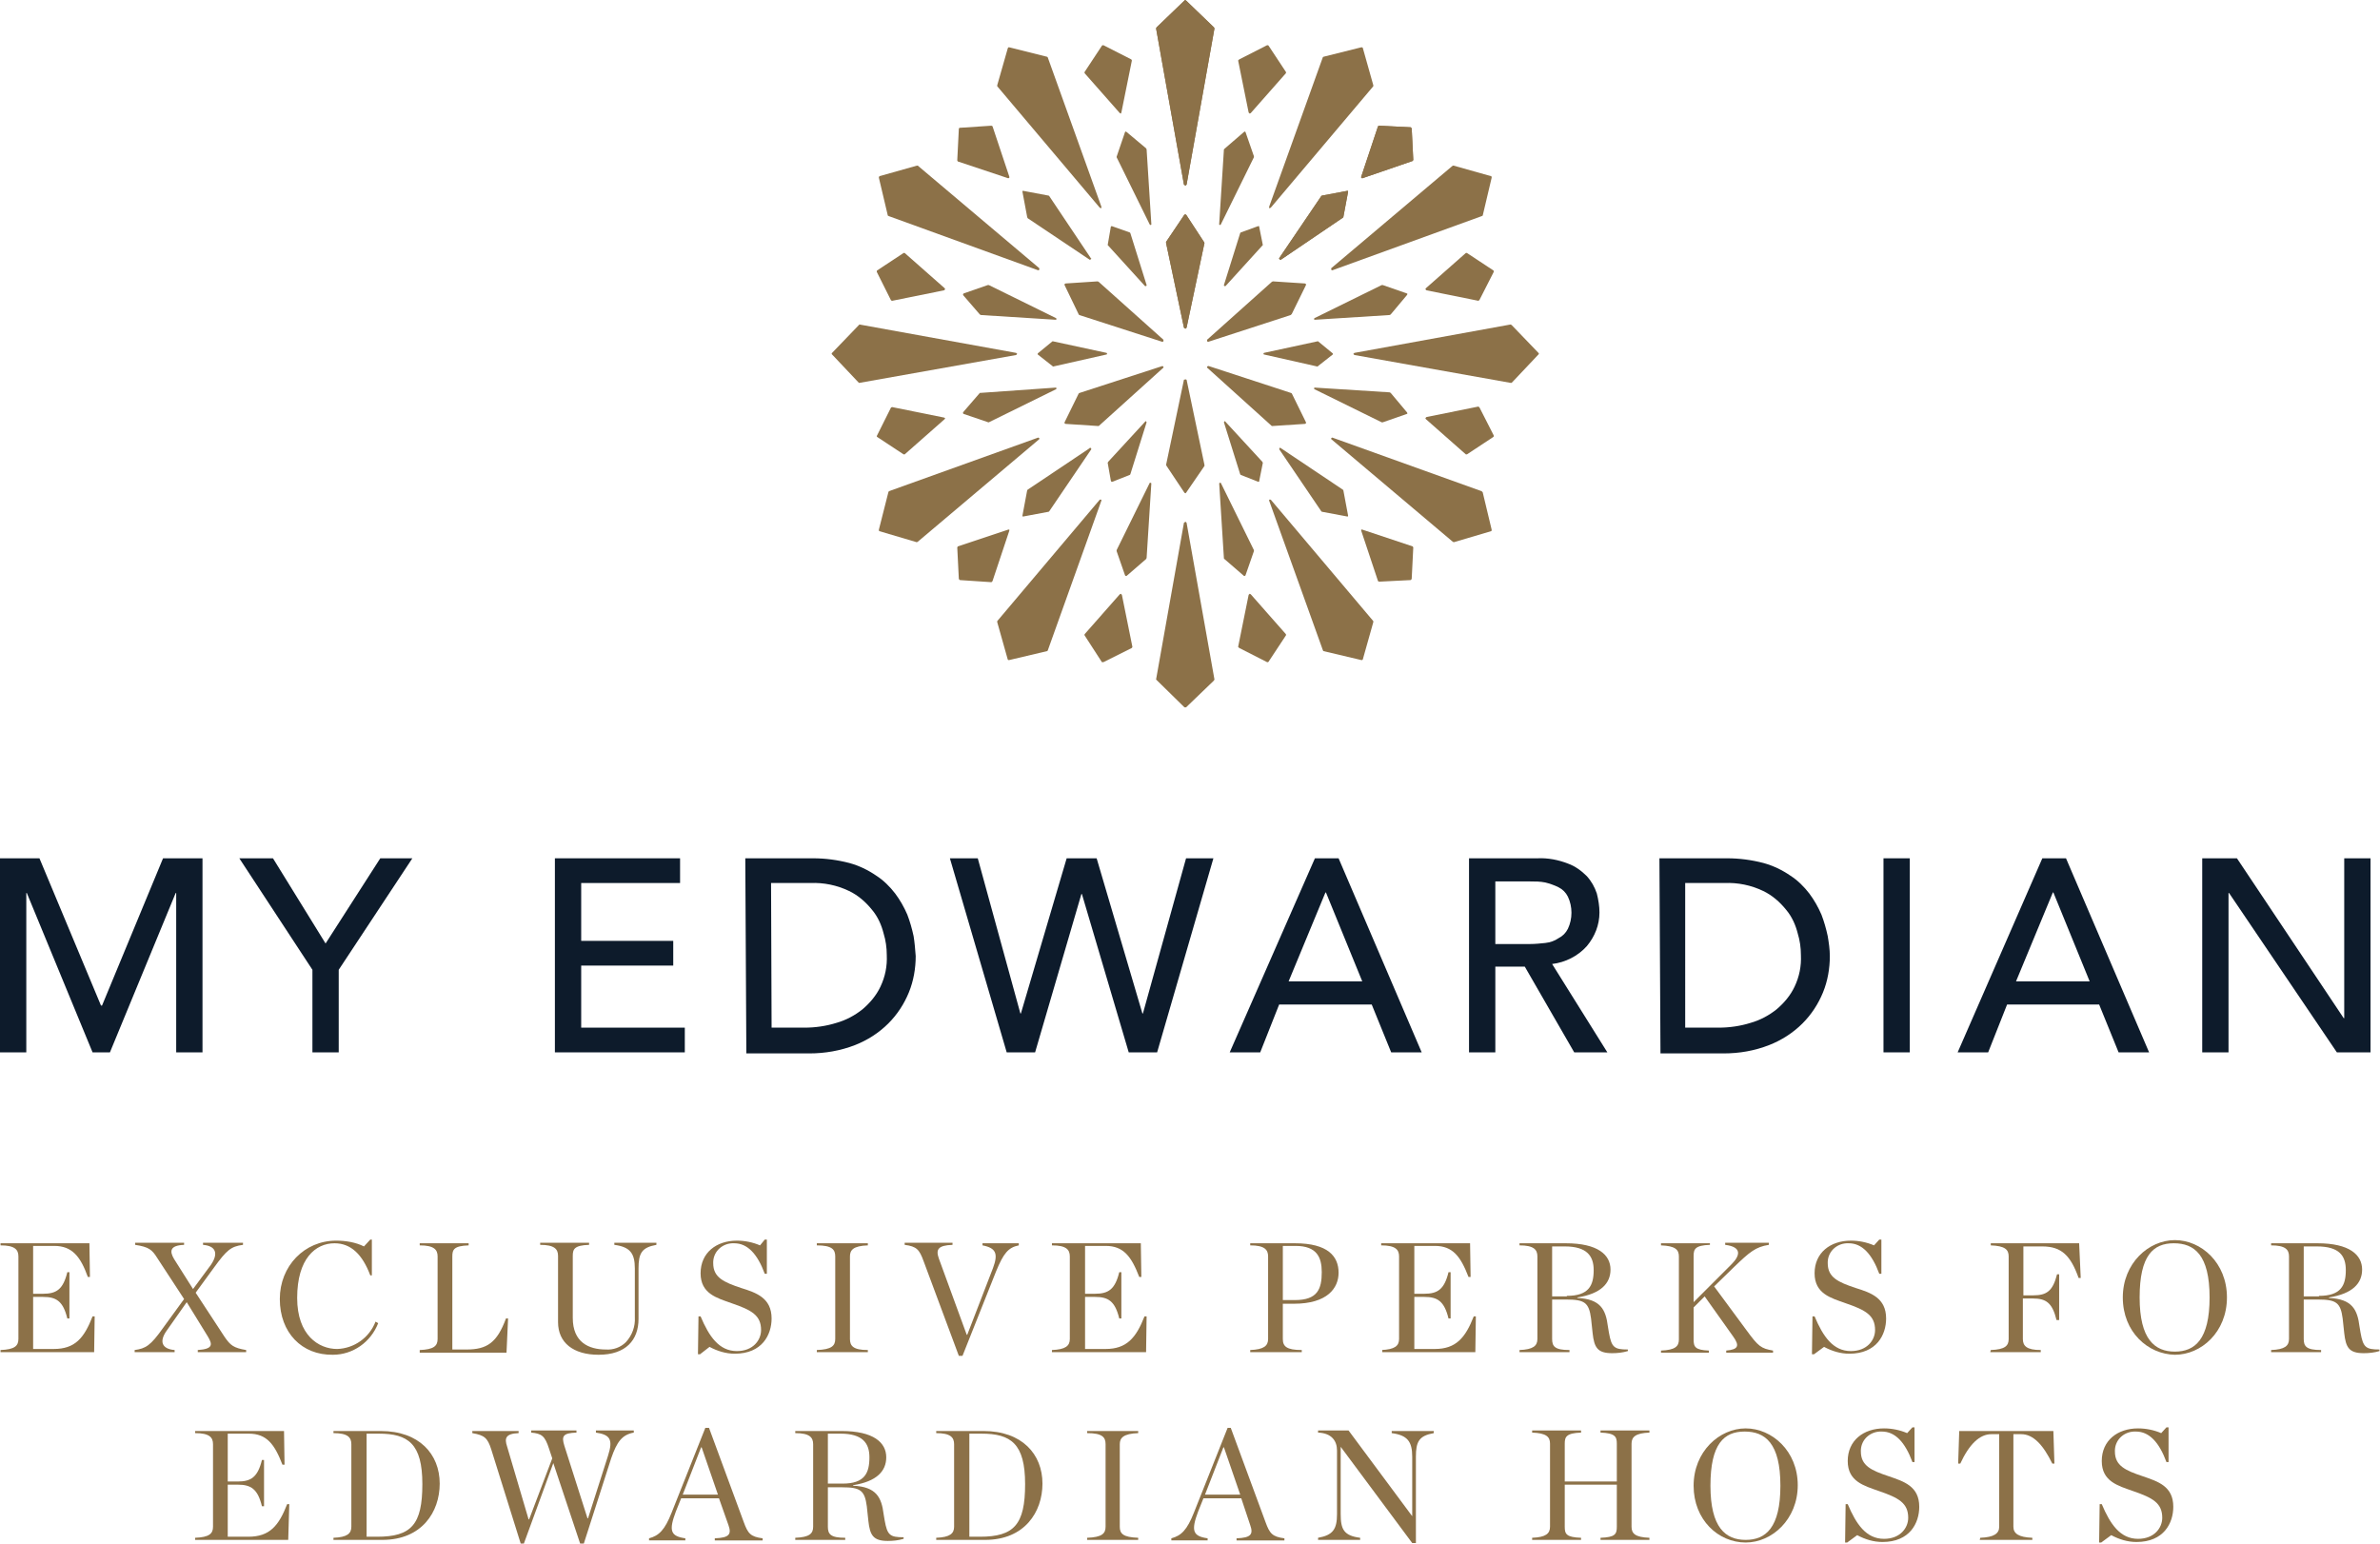 <?xml version="1.0" encoding="utf-8"?>
<!-- Generator: Adobe Illustrator 22.1.0, SVG Export Plug-In . SVG Version: 6.00 Build 0)  -->
<svg version="1.1" id="Layer_1" xmlns="http://www.w3.org/2000/svg" xmlns:xlink="http://www.w3.org/1999/xlink" x="0px" y="0px"
	 width="452.5px" height="293.5px" viewBox="0 0 452.5 293.5" style="enable-background:new 0 0 452.5 293.5;" xml:space="preserve"
	>
<style type="text/css">
	.st0{fill:#8C7148;}
	.st1{fill:#0D1B2B;}
</style>
<title>3232_My Edwardian</title>
<g id="Layer_2_1_">
	<g id="Reusable_Shopping_Bag">
		<polygon class="st0" points="228.9,46 225.5,40.8 225.4,40.8 225.4,40.8 225.4,40.8 225.4,40.8 225.4,40.8 225.2,40.8 221.7,46 
			221.7,46.2 225.1,62.3 225.2,62.4 225.4,62.5 225.4,62.5 225.5,62.4 225.6,62.3 229,46.2 		"/>
		<polygon class="st0" points="228.9,46 225.5,40.8 225.4,40.8 225.4,40.8 225.4,40.8 225.4,40.8 225.4,40.8 225.2,40.8 221.7,46 
			221.7,46.2 225.1,62.3 225.2,62.4 225.4,62.5 225.4,62.5 225.5,62.4 225.6,62.3 229,46.2 		"/>
		<polygon class="st0" points="208.7,53.5 202.6,53.9 202.4,54 202.4,54.2 205.1,59.8 205.2,59.9 221,65 221,65 221.2,64.9 
			221.2,64.9 221.2,64.9 221.2,64.7 221.2,64.6 208.9,53.6 		"/>
		<polygon class="st0" points="205.1,74.8 202.4,80.3 202.4,80.5 202.6,80.6 208.7,81 208.9,81 221.2,69.9 221.2,69.9 221.2,69.7 
			221,69.6 221,69.6 205.3,74.7 		"/>
		<polygon class="st0" points="221.8,88.6 225.2,93.7 225.4,93.8 225.4,93.8 225.4,93.8 225.4,93.8 225.4,93.8 225.5,93.7 229,88.6 
			229,88.4 225.6,72.2 225.5,72.2 225.4,72.1 225.2,72.2 225.1,72.2 221.7,88.4 		"/>
		<polygon class="st0" points="242,81 248.1,80.6 248.3,80.5 248.3,80.3 245.6,74.8 245.4,74.7 229.8,69.6 229.7,69.6 229.5,69.7 
			229.5,69.9 229.5,69.9 241.8,81 		"/>
		<polygon class="st0" points="245.6,59.7 248.3,54.2 248.3,54 248.1,53.9 242,53.5 241.8,53.6 229.5,64.6 229.5,64.7 229.5,64.9 
			229.7,65 229.7,65 245.4,59.9 		"/>
		<polygon class="st0" points="268.7,30.4 268.4,24.4 268.3,24.3 268.3,24.3 268.2,24.2 262.2,23.9 262,24 258.8,33.6 258.8,33.8 
			258.8,33.8 259,33.9 268.6,30.6 		"/>
		<polygon class="st0" points="268.7,30.4 268.4,24.4 268.3,24.3 268.3,24.3 268.2,24.2 262.2,23.9 262,24 258.8,33.6 258.8,33.8 
			258.8,33.8 259,33.9 268.6,30.6 		"/>
		<polygon class="st0" points="244.5,13.7 241.2,8.7 241.1,8.6 241.1,8.6 240.9,8.6 235.6,11.3 235.4,11.5 237.4,21.4 237.6,21.6 
			237.6,21.6 237.6,21.6 237.6,21.6 237.8,21.5 244.5,13.9 		"/>
		<polygon class="st0" points="215.1,11.3 209.8,8.6 209.6,8.6 209.6,8.6 209.5,8.7 206.2,13.7 206.2,13.9 212.9,21.5 213.1,21.6 
			213.1,21.6 213.1,21.6 213.2,21.4 215.2,11.5 		"/>
		<polygon class="st0" points="188.5,23.9 182.5,24.3 182.4,24.3 182.4,24.3 182.3,24.5 182,30.5 182.1,30.7 191.7,33.9 191.9,33.8 
			191.9,33.8 191.9,33.8 191.9,33.6 188.7,24 		"/>
		<polygon class="st0" points="171.8,48.1 166.8,51.4 166.7,51.5 166.7,51.6 166.7,51.7 169.4,57.1 169.6,57.2 179.5,55.2 179.7,55 
			179.7,55 179.7,55 179.7,55 179.7,55 179.6,54.8 172,48.1 		"/>
		<polygon class="st0" points="169.4,77.5 166.7,82.9 166.7,83 166.7,83 166.8,83.1 171.8,86.4 172,86.4 179.6,79.7 179.7,79.5 
			179.7,79.5 179.7,79.5 179.5,79.4 169.6,77.4 		"/>
		<polygon class="st0" points="182,104.1 182.3,110.1 182.4,110.2 182.4,110.2 182.5,110.3 188.5,110.7 188.7,110.5 191.9,100.9 
			191.9,100.7 191.9,100.7 191.9,100.7 191.9,100.7 191.7,100.7 182.1,103.9 		"/>
		<polygon class="st0" points="206.2,120.8 209.5,125.9 209.6,125.9 209.8,125.9 215.2,123.2 215.3,123 213.3,113.1 213.1,112.9 
			213.1,112.9 213.1,112.9 213.1,112.9 212.9,113 206.2,120.6 		"/>
		<polygon class="st0" points="235.6,123.2 240.9,125.9 241.1,125.9 241.2,125.8 244.5,120.8 244.5,120.6 237.8,113 237.6,112.9 
			237.6,112.9 237.6,112.9 237.6,112.9 237.4,113.1 235.4,123 		"/>
		<polygon class="st0" points="262.2,110.6 268.2,110.3 268.3,110.2 268.3,110.2 268.4,110.1 268.7,104.1 268.6,103.9 259,100.7 
			258.8,100.7 258.8,100.7 258.8,100.7 258.8,100.9 262,110.5 		"/>
		<polygon class="st0" points="278.9,86.4 283.9,83.1 284,83 284,82.8 281.3,77.5 281.1,77.3 271.2,79.3 271,79.5 271,79.5 
			271,79.5 271.1,79.7 278.7,86.4 		"/>
		<polygon class="st0" points="281.3,57 284,51.7 284,51.5 284,51.5 283.9,51.4 278.9,48.1 278.7,48.1 271.1,54.8 271,55 271,55 
			271.2,55.2 281.1,57.2 		"/>
		<polygon class="st0" points="225.3,0 225.2,0.1 219.9,5.2 219.8,5.4 225.1,35.1 225.4,35.3 225.6,35.1 230.9,5.4 230.8,5.2 
			225.5,0.1 		"/>
		<polygon class="st0" points="225.3,0 225.2,0.1 219.9,5.2 219.8,5.4 225.1,35.1 225.4,35.3 225.6,35.1 230.9,5.4 230.8,5.2 
			225.5,0.1 		"/>
		<polygon class="st0" points="209.4,39.6 209.4,39.3 199.2,10.9 199.1,10.8 191.9,9 191.7,9 191.6,9.2 189.6,16.2 189.6,16.4 
			209.1,39.5 		"/>
		<polygon class="st0" points="197.6,51.3 197.6,51 174.5,31.5 174.3,31.5 167.2,33.5 167.1,33.7 167.1,33.8 168.8,41 169,41.1 
			197.4,51.4 		"/>
		<polygon class="st0" points="193.4,67.3 193.2,67.1 163.4,61.7 163.3,61.8 158.2,67.1 158.1,67.3 158.2,67.4 163.3,72.8 
			163.4,72.8 193.2,67.5 		"/>
		<polygon class="st0" points="197.6,83.3 197.4,83.2 169,93.4 168.9,93.6 167.1,100.7 167.1,100.9 167.2,101 174.3,103.1 
			174.5,103 197.6,83.5 		"/>
		<polygon class="st0" points="209.4,95 209.1,95 189.6,118.1 189.6,118.3 191.6,125.4 191.7,125.5 191.9,125.5 199.1,123.8 
			199.2,123.7 209.4,95.2 		"/>
		<polygon class="st0" points="225.4,99.2 225.1,99.4 219.8,129.2 219.9,129.3 225.2,134.5 225.4,134.5 225.5,134.5 230.8,129.4 
			230.9,129.2 225.6,99.4 		"/>
		<polygon class="st0" points="241.3,95 241.3,95.2 251.5,123.6 251.6,123.8 258.8,125.5 259,125.5 259.1,125.4 261.1,118.3 
			261.1,118.1 241.6,95 		"/>
		<polygon class="st0" points="253.1,83.3 253.1,83.5 276.2,103 276.4,103.1 283.5,101 283.6,100.9 283.6,100.7 281.9,93.6 
			281.7,93.4 253.3,83.2 		"/>
		<polygon class="st0" points="257.3,67.3 257.5,67.5 287.2,72.8 287.4,72.8 292.5,67.4 292.6,67.3 292.5,67.1 287.4,61.8 
			287.2,61.7 257.5,67.1 		"/>
		<polygon class="st0" points="253.1,51.3 253.3,51.4 281.7,41.1 281.9,41 283.6,33.8 283.6,33.6 283.5,33.5 276.4,31.5 276.2,31.5 
			253.1,51 		"/>
		<polygon class="st0" points="241.3,39.6 241.6,39.5 261.1,16.4 261.1,16.2 259.1,9.1 259,9 258.8,9 251.6,10.8 251.5,10.9 
			241.3,39.3 		"/>
		<polygon class="st0" points="255.4,41.3 256.3,36.5 256.3,36.3 256.1,36.3 251.3,37.2 251.2,37.3 243.2,49.1 243.2,49.2 
			243.3,49.3 243.4,49.4 243.5,49.4 255.3,41.4 		"/>
		<polygon class="st0" points="255.4,41.3 256.3,36.5 256.3,36.3 256.1,36.3 251.3,37.2 251.2,37.3 243.2,49.1 243.2,49.2 
			243.3,49.3 243.4,49.4 243.5,49.4 255.3,41.4 		"/>
		<polygon class="st0" points="238.4,29.7 236.8,25.1 236.7,25 236.5,25.1 232.8,28.3 232.7,28.4 231.8,42.6 231.8,42.7 231.9,42.8 
			231.9,42.8 232.1,42.7 232.1,42.7 238.4,29.9 		"/>
		<polygon class="st0" points="217.9,28.2 214.2,25.1 214,25 213.9,25.1 212.3,29.8 212.3,29.9 218.6,42.7 218.6,42.7 218.8,42.8 
			218.8,42.8 218.8,42.8 218.9,42.7 218.9,42.6 218,28.4 		"/>
		<polygon class="st0" points="199.4,37.2 194.6,36.3 194.4,36.3 194.4,36.4 194.4,36.5 195.3,41.3 195.4,41.5 207.2,49.4 
			207.2,49.4 207.4,49.3 207.5,49.2 207.4,49.1 199.5,37.3 		"/>
		<polygon class="st0" points="187.8,54.2 183.2,55.8 183.1,56 183.1,56.1 186.3,59.8 186.5,59.9 200.7,60.8 200.7,60.8 200.9,60.7 
			200.8,60.5 200.8,60.5 188,54.2 		"/>
		<polygon class="st0" points="186.3,74.7 183.1,78.4 183.1,78.6 183.2,78.7 187.9,80.3 188,80.3 200.8,74 200.8,74 200.9,73.8 
			200.7,73.7 200.7,73.7 186.5,74.7 		"/>
		<polygon class="st0" points="195.3,93.2 194.4,98 194.4,98.2 194.6,98.2 199.4,97.3 199.5,97.2 207.5,85.4 207.5,85.4 207.4,85.2 
			207.2,85.1 207.2,85.2 195.4,93.1 		"/>
		<polygon class="st0" points="212.3,104.8 213.9,109.4 214,109.5 214.2,109.5 217.9,106.3 218,106.1 218.9,91.9 218.9,91.9 
			218.8,91.8 218.6,91.8 218.6,91.8 212.3,104.6 		"/>
		<polygon class="st0" points="232.8,106.3 236.5,109.5 236.7,109.5 236.8,109.4 238.4,104.8 238.4,104.6 232.1,91.8 232.1,91.8 
			231.9,91.8 231.8,91.9 231.8,91.9 232.7,106.2 		"/>
		<polygon class="st0" points="251.3,97.3 256.1,98.2 256.3,98.2 256.3,98 255.4,93.2 255.3,93.1 243.5,85.2 243.4,85.1 243.3,85.2 
			243.2,85.4 243.2,85.4 251.2,97.2 		"/>
		<polygon class="st0" points="262.9,80.3 267.5,78.7 267.6,78.6 267.5,78.4 264.4,74.7 264.2,74.6 250,73.7 250,73.7 249.8,73.8 
			249.8,73.8 249.9,74 249.9,74 262.7,80.3 		"/>
		<polygon class="st0" points="264.4,59.8 267.5,56.1 267.6,55.9 267.5,55.8 262.9,54.2 262.7,54.2 249.9,60.5 249.9,60.5 
			249.8,60.7 250,60.8 250,60.8 264.2,59.9 		"/>
		<polygon class="st0" points="240.1,46.6 239.4,43.1 239.4,43 239.2,43 235.9,44.2 235.8,44.3 232.7,54.2 232.7,54.3 232.8,54.4 
			232.8,54.4 232.8,54.4 232.8,54.4 232.8,54.4 232.9,54.4 233,54.4 240,46.7 		"/>
		<polygon class="st0" points="214.8,44.2 211.4,43 211.3,43 211.3,43 211.2,43.1 210.6,46.6 210.7,46.7 217.7,54.4 217.8,54.4 
			217.9,54.4 217.9,54.4 217.9,54.4 218,54.3 218,54.2 214.9,44.3 		"/>
		<polygon class="st0" points="200.1,64.9 197.3,67.2 197.3,67.3 197.3,67.3 197.3,67.4 200.1,69.6 200.2,69.7 210.4,67.4 
			210.4,67.4 210.5,67.3 210.5,67.3 210.5,67.3 210.4,67.1 210.4,67.1 200.2,64.9 		"/>
		<polygon class="st0" points="210.6,88 211.2,91.4 211.3,91.6 211.3,91.6 211.5,91.6 214.8,90.3 214.9,90.2 218,80.3 218,80.3 
			217.9,80.1 217.9,80.1 217.9,80.1 217.9,80.1 217.9,80.1 217.8,80.1 217.7,80.2 210.7,87.8 		"/>
		<polygon class="st0" points="235.9,90.3 239.2,91.6 239.4,91.6 239.4,91.6 239.4,91.6 239.4,91.5 240.1,88 240,87.8 233,80.2 
			232.9,80.1 232.8,80.1 232.8,80.1 232.7,80.3 232.7,80.3 235.8,90.2 		"/>
		<polygon class="st0" points="250.6,69.6 253.4,67.4 253.4,67.3 253.4,67.2 250.6,64.9 250.5,64.9 240.3,67.1 240.3,67.1 
			240.2,67.3 240.2,67.3 240.2,67.3 240.3,67.4 240.3,67.4 250.5,69.7 		"/>
		<polygon class="st1" points="0,163.2 7.5,163.2 19.2,191.2 19.4,191.2 31,163.2 38.5,163.2 38.5,200.1 33.5,200.1 33.5,169.8 
			33.4,169.8 20.9,200.1 17.6,200.1 5.1,169.8 5,169.8 5,200.1 0,200.1 		"/>
		<polygon class="st1" points="59.4,184.4 45.5,163.2 51.9,163.2 61.9,179.4 72.3,163.2 78.4,163.2 64.4,184.4 64.4,200.1 
			59.4,200.1 		"/>
		<polygon class="st1" points="105.5,163.2 129.3,163.2 129.3,167.9 110.5,167.9 110.5,178.9 128,178.9 128,183.6 110.5,183.6 
			110.5,195.4 130.2,195.4 130.2,200.1 105.5,200.1 		"/>
		<path class="st1" d="M146.7,195.4h6.3c2,0,4.1-0.3,6-0.9c1.8-0.5,3.5-1.4,5-2.6c1.4-1.2,2.6-2.6,3.4-4.3c0.9-1.9,1.3-3.9,1.2-6
			c0-1.4-0.2-2.8-0.6-4.1c-0.4-1.6-1.1-3.2-2.2-4.5c-1.2-1.5-2.7-2.8-4.4-3.6c-2.3-1.1-4.8-1.6-7.3-1.5h-7.5L146.7,195.4z
			 M141.7,163.2h12.9c2.3,0,4.6,0.3,6.9,0.9c1.8,0.5,3.5,1.3,5.1,2.4c1.4,0.9,2.6,2.1,3.6,3.4c0.9,1.2,1.7,2.6,2.3,4
			c0.5,1.3,0.9,2.7,1.2,4.1c0.2,1.2,0.3,2.5,0.4,3.8c0,2.3-0.4,4.7-1.3,6.9c-0.9,2.2-2.2,4.2-3.9,5.9c-1.8,1.8-4,3.2-6.3,4.1
			c-2.8,1.1-5.8,1.6-8.7,1.6h-12L141.7,163.2z"/>
		<polygon class="st1" points="180.6,163.2 185.9,163.2 194,192.7 194.1,192.7 202.8,163.2 208.5,163.2 217.2,192.7 217.3,192.7 
			225.5,163.2 230.7,163.2 220,200.1 214.6,200.1 205.7,170 205.6,170 196.8,200.1 191.4,200.1 		"/>
		<path class="st1" d="M259,186.6l-6.9-16.9H252l-7,16.9H259z M250,163.2h4.5l15.8,36.9h-5.8l-3.7-9.1h-17.6l-3.6,9.1h-5.8
			L250,163.2z"/>
		<path class="st1" d="M284.3,179.5h6.6c1,0,1.9-0.1,2.9-0.2c0.9-0.1,1.8-0.4,2.5-0.9c0.8-0.4,1.4-1,1.8-1.8c0.9-1.9,0.9-4.2,0-6.1
			c-0.4-0.8-1-1.4-1.8-1.8c-0.8-0.4-1.7-0.7-2.5-0.9c-1-0.2-1.9-0.2-2.9-0.2h-6.6V179.5z M279.3,163.2h13c2-0.1,4,0.3,5.8,1
			c1.4,0.5,2.6,1.4,3.6,2.4c0.9,1,1.5,2.1,1.9,3.3c0.3,1.2,0.5,2.4,0.5,3.6c0,2.4-0.9,4.6-2.4,6.4c-1.7,1.9-4.1,3.1-6.6,3.4
			l10.5,16.8h-6.3l-9.4-16.3h-5.6v16.3h-5L279.3,163.2z"/>
		<path class="st1" d="M320.5,195.4h6.3c2,0,4.1-0.3,6-0.9c1.8-0.5,3.5-1.4,5-2.6c1.4-1.2,2.6-2.6,3.4-4.3c0.9-1.9,1.3-3.9,1.2-6
			c0-1.4-0.2-2.8-0.6-4.1c-0.4-1.6-1.1-3.2-2.2-4.5c-1.2-1.5-2.7-2.8-4.4-3.6c-2.3-1.1-4.8-1.6-7.3-1.5h-7.5V195.4z M315.5,163.2
			h12.9c2.3,0,4.6,0.3,6.9,0.9c1.8,0.5,3.5,1.3,5.1,2.4c1.4,0.9,2.6,2.1,3.6,3.4c0.9,1.2,1.7,2.6,2.3,4c0.5,1.3,0.9,2.7,1.2,4.1
			c0.2,1.2,0.4,2.5,0.4,3.8c0,2.3-0.4,4.7-1.3,6.9c-0.9,2.2-2.2,4.2-3.9,5.9c-1.8,1.8-4,3.2-6.3,4.1c-2.8,1.1-5.7,1.6-8.7,1.6h-12
			L315.5,163.2z"/>
		<rect x="358.1" y="163.2" class="st1" width="5" height="36.9"/>
		<path class="st1" d="M397.3,186.6l-6.9-16.9h-0.1l-7,16.9H397.3z M388.3,163.2h4.5l15.8,36.9h-5.8l-3.7-9.1h-17.5l-3.6,9.1h-5.8
			L388.3,163.2z"/>
		<polygon class="st1" points="418.7,163.2 425.3,163.2 445.6,193.6 445.7,193.6 445.7,163.2 450.7,163.2 450.7,200.1 444.3,200.1 
			423.8,169.8 423.7,169.8 423.7,200.1 418.7,200.1 		"/>
		<path class="st0" d="M0.1,256.7c2.7-0.1,3.4-0.8,3.4-2.1v-15.7c0-1.3-0.7-2.1-3.4-2.1v-0.4H17l0.1,6.4h-0.4
			c-1.4-3.9-3-5.9-6.4-5.9h-4v9.1h1.9c2.5,0,3.8-0.8,4.6-4.1h0.4v8.8h-0.4c-0.8-3.3-2.1-4.1-4.6-4.1H6.3v9.9h3.9
			c4.1,0,5.8-2.1,7.4-6.2H18l-0.1,6.8H0.1V256.7z"/>
		<path class="st0" d="M40.1,240.5c1.5-2.2,0.9-3.6-1.5-3.8v-0.4h7.6v0.4c-2.3,0.3-3.1,1-5.5,4.3l-3.5,4.8l5.5,8.4
			c1.1,1.6,1.7,2.1,4.1,2.5v0.4h-9.2v-0.4c3-0.2,2.8-1.1,1.9-2.6l-4-6.5l-3.8,5.4c-1.5,2.1-0.9,3.5,1.5,3.7v0.4h-7.6v-0.4
			c2.1-0.3,3-0.8,5.4-4.2l4-5.5l-5.1-7.8c-1-1.6-1.6-2.1-4.2-2.5v-0.4h9.3v0.4c-2.7,0.1-2.8,1.2-1.9,2.7l3.6,5.7L40.1,240.5z"/>
		<path class="st0" d="M53.2,247c0-6.3,4.7-11.1,10.7-11.1c1.8,0,3.7,0.3,5.3,1.1l1.2-1.3h0.3v6.8h-0.3c-1.5-4-3.7-6.1-6.8-6.1
			c-3.6,0-7.1,2.9-7.1,10.4c0,7.1,4.1,9.7,7.6,9.7c3.2-0.1,6.1-2.1,7.3-5.2l0.5,0.3c-1.4,3.6-4.8,6-8.6,6
			C57.4,257.7,53.2,253.4,53.2,247"/>
		<path class="st0" d="M79.8,256.7c2.7-0.1,3.4-0.8,3.4-2.1v-15.7c0-1.3-0.7-2.1-3.4-2.1v-0.4h9.3v0.4c-2.8,0.1-3.1,0.8-3.1,2.1
			v17.7h2.7c3.9,0,5.8-1.3,7.5-5.9h0.4l-0.3,6.5H79.8V256.7z"/>
		<path class="st0" d="M106.1,251.4v-12.6c0-1.3-0.7-2.1-3.4-2.1v-0.4h9.3v0.4c-2.8,0.1-3.1,0.8-3.1,2.1v11.8c0,4.6,3,6,6.3,6
			c1.4,0.1,2.8-0.4,3.8-1.4c1.2-1.3,1.8-3,1.7-4.7v-9.3c0-2.9-0.9-4.1-3.9-4.5v-0.4h8v0.4c-2.8,0.5-3.4,1.6-3.4,4.5v9.6
			c0,4-2.4,6.8-7.6,6.8C109,257.6,106.1,255.3,106.1,251.4"/>
		<path class="st0" d="M132.8,250.3h0.4c1.6,3.8,3.5,6.6,6.9,6.6c3.1,0,4.6-2.1,4.6-4c0-2.8-1.8-3.8-5.6-5.1c-2.8-1-5.9-1.8-5.9-5.7
			s3-6.2,6.9-6.2c1.5,0,3,0.3,4.4,0.9l0.9-1.1h0.4v6.5h-0.4c-1.4-3.8-3.3-5.8-5.8-5.8c-2.1-0.1-3.9,1.4-4,3.5c0,0.1,0,0.2,0,0.3
			c0,2.7,2,3.6,5.3,4.7c2.9,0.9,5.8,1.9,5.8,5.8c0,3.1-1.8,6.7-7,6.7c-1.7,0-3.3-0.5-4.8-1.3l-1.8,1.4h-0.4L132.8,250.3z"/>
		<path class="st0" d="M155.3,256.7c2.8-0.1,3.5-0.8,3.5-2.1v-15.7c0-1.3-0.6-2.1-3.5-2.1v-0.4h9.7v0.4c-2.8,0.1-3.4,0.9-3.4,2.1
			v15.7c0,1.3,0.6,2.1,3.4,2.1v0.4h-9.7V256.7z"/>
		<path class="st0" d="M175.6,239.8c-0.8-2.2-1.3-2.8-3.6-3.1v-0.4h9.1v0.4c-2.8,0.1-3.2,0.9-2.6,2.6l5.3,14.5h0.1l4.9-12.7
			c1-2.7,0.6-3.8-2-4.3v-0.4h6.9v0.4c-2,0.4-2.9,1.5-4.3,4.9l-6.4,16.1h-0.7L175.6,239.8z"/>
		<path class="st0" d="M200,256.7c2.6-0.1,3.4-0.8,3.4-2.1v-15.7c0-1.3-0.7-2.1-3.4-2.1v-0.4h16.9l0.1,6.4h-0.4
			c-1.5-3.9-3-5.9-6.4-5.9h-3.9v9.1h1.9c2.5,0,3.8-0.8,4.6-4.1h0.4v8.8h-0.4c-0.8-3.3-2.1-4.1-4.6-4.1h-1.9v9.9h3.9
			c4,0,5.8-2.1,7.4-6.2h0.4l-0.1,6.8H200V256.7z"/>
		<path class="st0" d="M246.2,247.2c4.3,0,5.1-2.1,5.1-5.3c0-2.8-0.9-5-5-5h-2.4v10.3L246.2,247.2z M237.7,256.7
			c2.6-0.1,3.4-0.8,3.4-2.1v-15.7c0-1.3-0.7-2.1-3.4-2.1v-0.4h8.5c6.3,0,8.3,2.5,8.3,5.6c0,2.9-2.1,5.9-8.5,5.9h-2.1v6.7
			c0,1.4,0.7,2.1,3.6,2.1v0.4h-9.8L237.7,256.7z"/>
		<path class="st0" d="M262.6,256.7c2.6-0.1,3.4-0.8,3.4-2.1v-15.7c0-1.3-0.7-2.1-3.4-2.1v-0.4h16.9l0.1,6.4h-0.4
			c-1.5-3.9-3-5.9-6.4-5.9h-3.9v9.1h1.9c2.5,0,3.8-0.8,4.6-4.1h0.4v8.8h-0.4c-0.8-3.3-2.1-4.1-4.6-4.1h-1.9v9.9h3.9
			c4,0,5.8-2.1,7.4-6.2h0.4l-0.1,6.8h-17.7V256.7z"/>
		<path class="st0" d="M297.9,246.4c4.2,0,5.1-2,5.1-4.9c0-2.7-1.3-4.5-5.5-4.5h-2.4v9.5H297.9z M295.1,254.6c0,1.4,0.5,2.1,3.3,2.1
			v0.4h-9.5v-0.4c2.6-0.1,3.4-0.8,3.4-2.1v-15.7c0-1.3-0.7-2.1-3.4-2.1v-0.4h8.8c6.1,0,8.5,2.2,8.5,5c0,2.6-1.8,4.6-6.3,5.3v0.1
			c4.4,0.2,5.4,2.2,5.8,5.4l0.2,1.2c0.5,2.8,1,3.2,3.6,3.2v0.3c-1,0.3-2,0.4-3,0.4c-2.8,0-3.4-1.1-3.7-3.8l-0.3-2.8
			c-0.4-3-1.2-3.6-4.7-3.6h-2.7L295.1,254.6z"/>
		<path class="st0" d="M329.2,240.4c1.7-1.7,2-3.3-1.2-3.7v-0.4h8.3v0.4c-2.5,0.4-3.6,1.3-6.7,4.3l-3.7,3.6l6.2,8.4
			c2.2,3,2.7,3.4,5,3.8v0.4h-8.9v-0.4c2.3-0.2,2.6-0.9,1.3-2.7l-5.4-7.6l-2.1,2.1v6.1c0,1.4,0.3,2,2.9,2.1v0.4h-9.1v-0.4
			c2.7-0.1,3.4-0.8,3.4-2.1v-15.8c0-1.3-0.7-2-3.4-2.1v-0.4h9.3v0.3c-2.8,0.1-3.1,0.8-3.1,2.1v8.8L329.2,240.4z"/>
		<path class="st0" d="M344.6,250.3h0.4c1.6,3.8,3.5,6.6,6.9,6.6c3.1,0,4.6-2.1,4.6-4c0-2.8-1.8-3.8-5.6-5.1c-2.8-1-5.9-1.8-5.9-5.7
			s3-6.2,6.9-6.2c1.5,0,3,0.3,4.4,0.9l1-1.1h0.4v6.5h-0.4c-1.4-3.8-3.3-5.8-5.8-5.8c-2.1-0.1-3.9,1.4-4,3.5c0,0.1,0,0.2,0,0.3
			c0,2.7,2,3.6,5.3,4.7c2.9,0.9,5.8,1.9,5.8,5.8c0,3.1-1.8,6.7-7,6.7c-1.7,0-3.3-0.5-4.8-1.3l-1.9,1.4h-0.4L344.6,250.3z"/>
		<path class="st0" d="M378.5,256.7c2.7-0.1,3.4-0.8,3.4-2.1v-15.7c0-1.3-0.7-2-3.4-2.1v-0.4h16.8l0.3,6.6h-0.4
			c-1.5-4.2-3.2-6-6.9-6h-3.6v9.3h1.9c2.5,0,3.7-0.8,4.5-4h0.4v8.7H391c-0.8-3.3-2-4.1-4.5-4.1h-1.9v7.7c0,1.3,0.7,2.1,3.4,2.1v0.4
			h-9.6L378.5,256.7z"/>
		<path class="st0" d="M420.1,246.7c0-8.1-2.9-10.3-6.8-10.3s-6.5,2.3-6.5,10.3s2.9,10.3,6.7,10.3S420.1,254.7,420.1,246.7
			 M403.6,246.7c0-6.5,4.9-10.9,9.9-10.9s9.9,4.3,9.9,10.9s-4.9,10.9-9.9,10.9C408.4,257.5,403.6,253.3,403.6,246.7"/>
		<path class="st0" d="M440.9,246.4c4.2,0,5.1-2,5.1-4.9c0-2.7-1.2-4.5-5.5-4.5H438v9.5H440.9z M438,254.6c0,1.4,0.5,2.1,3.3,2.1
			v0.4h-9.5v-0.4c2.6-0.1,3.4-0.8,3.4-2.1v-15.7c0-1.3-0.7-2.1-3.4-2.1v-0.4h8.8c6.1,0,8.5,2.2,8.5,5c0,2.6-1.8,4.6-6.3,5.3v0.1
			c4.4,0.2,5.4,2.2,5.8,5.4l0.2,1.2c0.5,2.8,1,3.2,3.6,3.2v0.3c-1,0.3-2,0.4-3,0.4c-2.8,0-3.4-1.1-3.7-3.8l-0.3-2.8
			c-0.4-3-1.2-3.6-4.7-3.6H438V254.6z"/>
		<path class="st0" d="M37.1,292.4c2.7-0.1,3.4-0.8,3.4-2.1v-15.7c0-1.3-0.7-2.1-3.4-2.1v-0.4H54l0.1,6.4h-0.4
			c-1.5-3.9-3-5.9-6.4-5.9h-4v9.1h1.9c2.5,0,3.8-0.8,4.6-4.1h0.4v8.8h-0.4c-0.8-3.3-2.1-4.1-4.6-4.1h-1.9v9.9h3.9
			c4.1,0,5.8-2.1,7.4-6.2H55l-0.2,6.8H37.1V292.4z"/>
		<path class="st0" d="M71.7,292.2c6.5,0,8.6-2.3,8.6-10s-2.7-9.6-8.3-9.6h-2.3v19.6L71.7,292.2z M63.4,292.4
			c2.6-0.1,3.4-0.8,3.4-2.1v-15.7c0-1.3-0.7-2.1-3.4-2.1v-0.4h9c7.3,0,11.2,4.4,11.2,10c0,5.4-3.4,10.7-10.9,10.7h-9.3V292.4z"/>
		<path class="st0" d="M104.4,275.5c-0.8-2.5-1.4-2.9-3.4-3.1v-0.4h8.6v0.4c-2.5,0.1-2.9,0.6-2.3,2.5l4.4,13.8h0.1l3.8-11.9
			c1-3.1,0.4-4-2.3-4.4v-0.4h7.2v0.4c-2.2,0.4-3.2,1.7-4.3,4.9l-5.2,16.2h-0.7l-5.1-15.3l-5.6,15.3H99l-5.6-17.9
			c-0.7-2.2-1.3-2.7-3.6-3.1v-0.4h8.8v0.4c-2.5,0.1-2.7,1-2.2,2.5l4.1,13.9h0.1l4.4-11.6L104.4,275.5z"/>
		<path class="st0" d="M136.5,284.2l-3.1-9h-0.1l-3.5,9H136.5z M136.7,284.9h-7.2l-1,2.5c-1.4,3.7-1,4.7,1.8,5.1v0.4h-6.9v-0.4
			c1.9-0.5,3-1.6,4.3-4.9l6.4-16.1h0.7l6.6,17.9c0.8,2.2,1.3,2.8,3.6,3.1v0.4h-9.1v-0.4c2.8-0.1,3.2-0.8,2.6-2.5L136.7,284.9z"/>
		<path class="st0" d="M160.2,282.1c4.2,0,5.1-2,5.1-5c0-2.7-1.3-4.5-5.5-4.5h-2.4v9.5H160.2z M157.4,290.3c0,1.4,0.5,2.1,3.3,2.1
			v0.4h-9.5v-0.4c2.7-0.1,3.4-0.8,3.4-2.1v-15.7c0-1.3-0.7-2.1-3.4-2.1v-0.4h8.8c6.1,0,8.5,2.2,8.5,5c0,2.6-1.8,4.6-6.3,5.3v0.1
			c4.4,0.2,5.4,2.2,5.8,5.4l0.2,1.2c0.5,2.8,1,3.2,3.6,3.2v0.3c-1,0.3-2,0.4-3,0.4c-2.8,0-3.4-1.1-3.7-3.8l-0.3-2.8
			c-0.4-3-1.2-3.6-4.7-3.6h-2.7L157.4,290.3z"/>
		<path class="st0" d="M186.3,292.2c6.5,0,8.6-2.3,8.6-10s-2.7-9.6-8.3-9.6h-2.3v19.6L186.3,292.2z M178,292.4
			c2.6-0.1,3.4-0.8,3.4-2.1v-15.7c0-1.3-0.7-2.1-3.4-2.1v-0.4h9c7.3,0,11.2,4.4,11.2,10c0,5.4-3.4,10.7-10.9,10.7H178L178,292.4z"/>
		<path class="st0" d="M206.7,292.4c2.8-0.1,3.5-0.8,3.5-2.1v-15.7c0-1.3-0.6-2.1-3.5-2.1v-0.4h9.7v0.4c-2.8,0.1-3.5,0.9-3.5,2.1
			v15.7c0,1.3,0.6,2,3.5,2.1v0.4h-9.7V292.4z"/>
		<path class="st0" d="M235.8,284.2l-3.1-9h-0.1l-3.5,9H235.8z M236,284.9h-7.2l-1,2.5c-1.4,3.7-1,4.7,1.8,5.1v0.4h-6.9v-0.4
			c1.9-0.5,3-1.6,4.3-4.9l6.4-16.1h0.6l6.6,17.9c0.8,2.2,1.3,2.8,3.6,3.1v0.4h-9.1v-0.4c2.8-0.1,3.2-0.8,2.6-2.5L236,284.9z"/>
		<path class="st0" d="M254.9,275.1L254.9,275.1v12.8c0,2.9,0.6,4.1,3.7,4.5v0.4h-8v-0.4c2.8-0.5,3.6-1.6,3.6-4.5v-12.1
			c0-1.8-1-3.3-3.6-3.4v-0.4h5.8l12.1,16.3l0,0V277c0-2.9-0.9-4.1-3.9-4.5v-0.4h8v0.4c-2.8,0.5-3.4,1.6-3.4,4.5v16.4h-0.7
			L254.9,275.1z"/>
		<path class="st0" d="M291.3,292.4c2.6-0.1,3.4-0.8,3.4-2.1v-15.8c0-1.3-0.7-2-3.4-2.1v-0.4h9.3v0.4c-2.8,0.1-3.1,0.8-3.1,2.1v7.2
			h9.9v-7.2c0-1.3-0.3-2-3.1-2.1v-0.4h9.3v0.4c-2.6,0.1-3.4,0.8-3.4,2.1v15.8c0,1.3,0.7,2,3.4,2.1v0.4h-9.3v-0.4
			c2.8-0.1,3.1-0.7,3.1-2.1v-8h-9.9v8c0,1.4,0.3,2,3.1,2.1v0.4h-9.3V292.4z"/>
		<path class="st0" d="M338.5,282.5c0-8.1-2.9-10.3-6.8-10.3s-6.5,2.3-6.5,10.3s2.9,10.3,6.7,10.3S338.5,290.5,338.5,282.5
			 M322,282.5c0-6.5,4.9-10.9,9.9-10.9s9.9,4.3,9.9,10.8s-4.9,10.9-9.9,10.9C326.7,293.3,322,289,322,282.5"/>
		<path class="st0" d="M350.9,286h0.4c1.6,3.8,3.5,6.6,6.9,6.6c3.1,0,4.6-2.1,4.6-4c0-2.8-1.8-3.8-5.6-5.1c-2.8-1-5.9-1.8-5.9-5.7
			s3-6.2,6.9-6.2c1.5,0,3,0.3,4.4,0.9l1-1.1h0.4v6.6h-0.4c-1.4-3.8-3.3-5.8-5.8-5.8c-2.1-0.1-3.9,1.4-4,3.5c0,0.1,0,0.2,0,0.3
			c0,2.7,2,3.6,5.3,4.7c2.9,1,5.8,1.9,5.8,5.8c0,3.1-1.8,6.7-7,6.7c-1.7,0-3.3-0.5-4.8-1.3l-1.9,1.4h-0.4L350.9,286z"/>
		<path class="st0" d="M376.5,292.4c2.6-0.1,3.6-0.8,3.6-2.1v-17.6h-1.5c-2.2,0-4.2,1.9-5.9,5.6h-0.4l0.2-6.2h17.9l0.2,6.2h-0.4
			c-1.7-3.5-3.6-5.6-5.9-5.6h-1.5v17.6c0,1.3,1,2,3.6,2.1v0.4h-10L376.5,292.4z"/>
		<path class="st0" d="M399.2,286h0.4c1.6,3.8,3.5,6.6,6.9,6.6c3.1,0,4.6-2.1,4.6-4c0-2.8-1.8-3.8-5.6-5.1c-2.8-1-5.9-1.8-5.9-5.7
			s3-6.2,6.9-6.2c1.5,0,3,0.3,4.4,0.9l1-1.1h0.4v6.6h-0.4c-1.4-3.8-3.3-5.8-5.8-5.8c-2.1-0.1-3.9,1.4-4,3.5c0,0.1,0,0.2,0,0.3
			c0,2.7,2,3.6,5.3,4.7c2.9,1,5.8,1.9,5.8,5.8c0,3.1-1.8,6.7-7,6.7c-1.7,0-3.3-0.5-4.8-1.3l-1.9,1.4h-0.4L399.2,286z"/>
	</g>
</g>
</svg>
